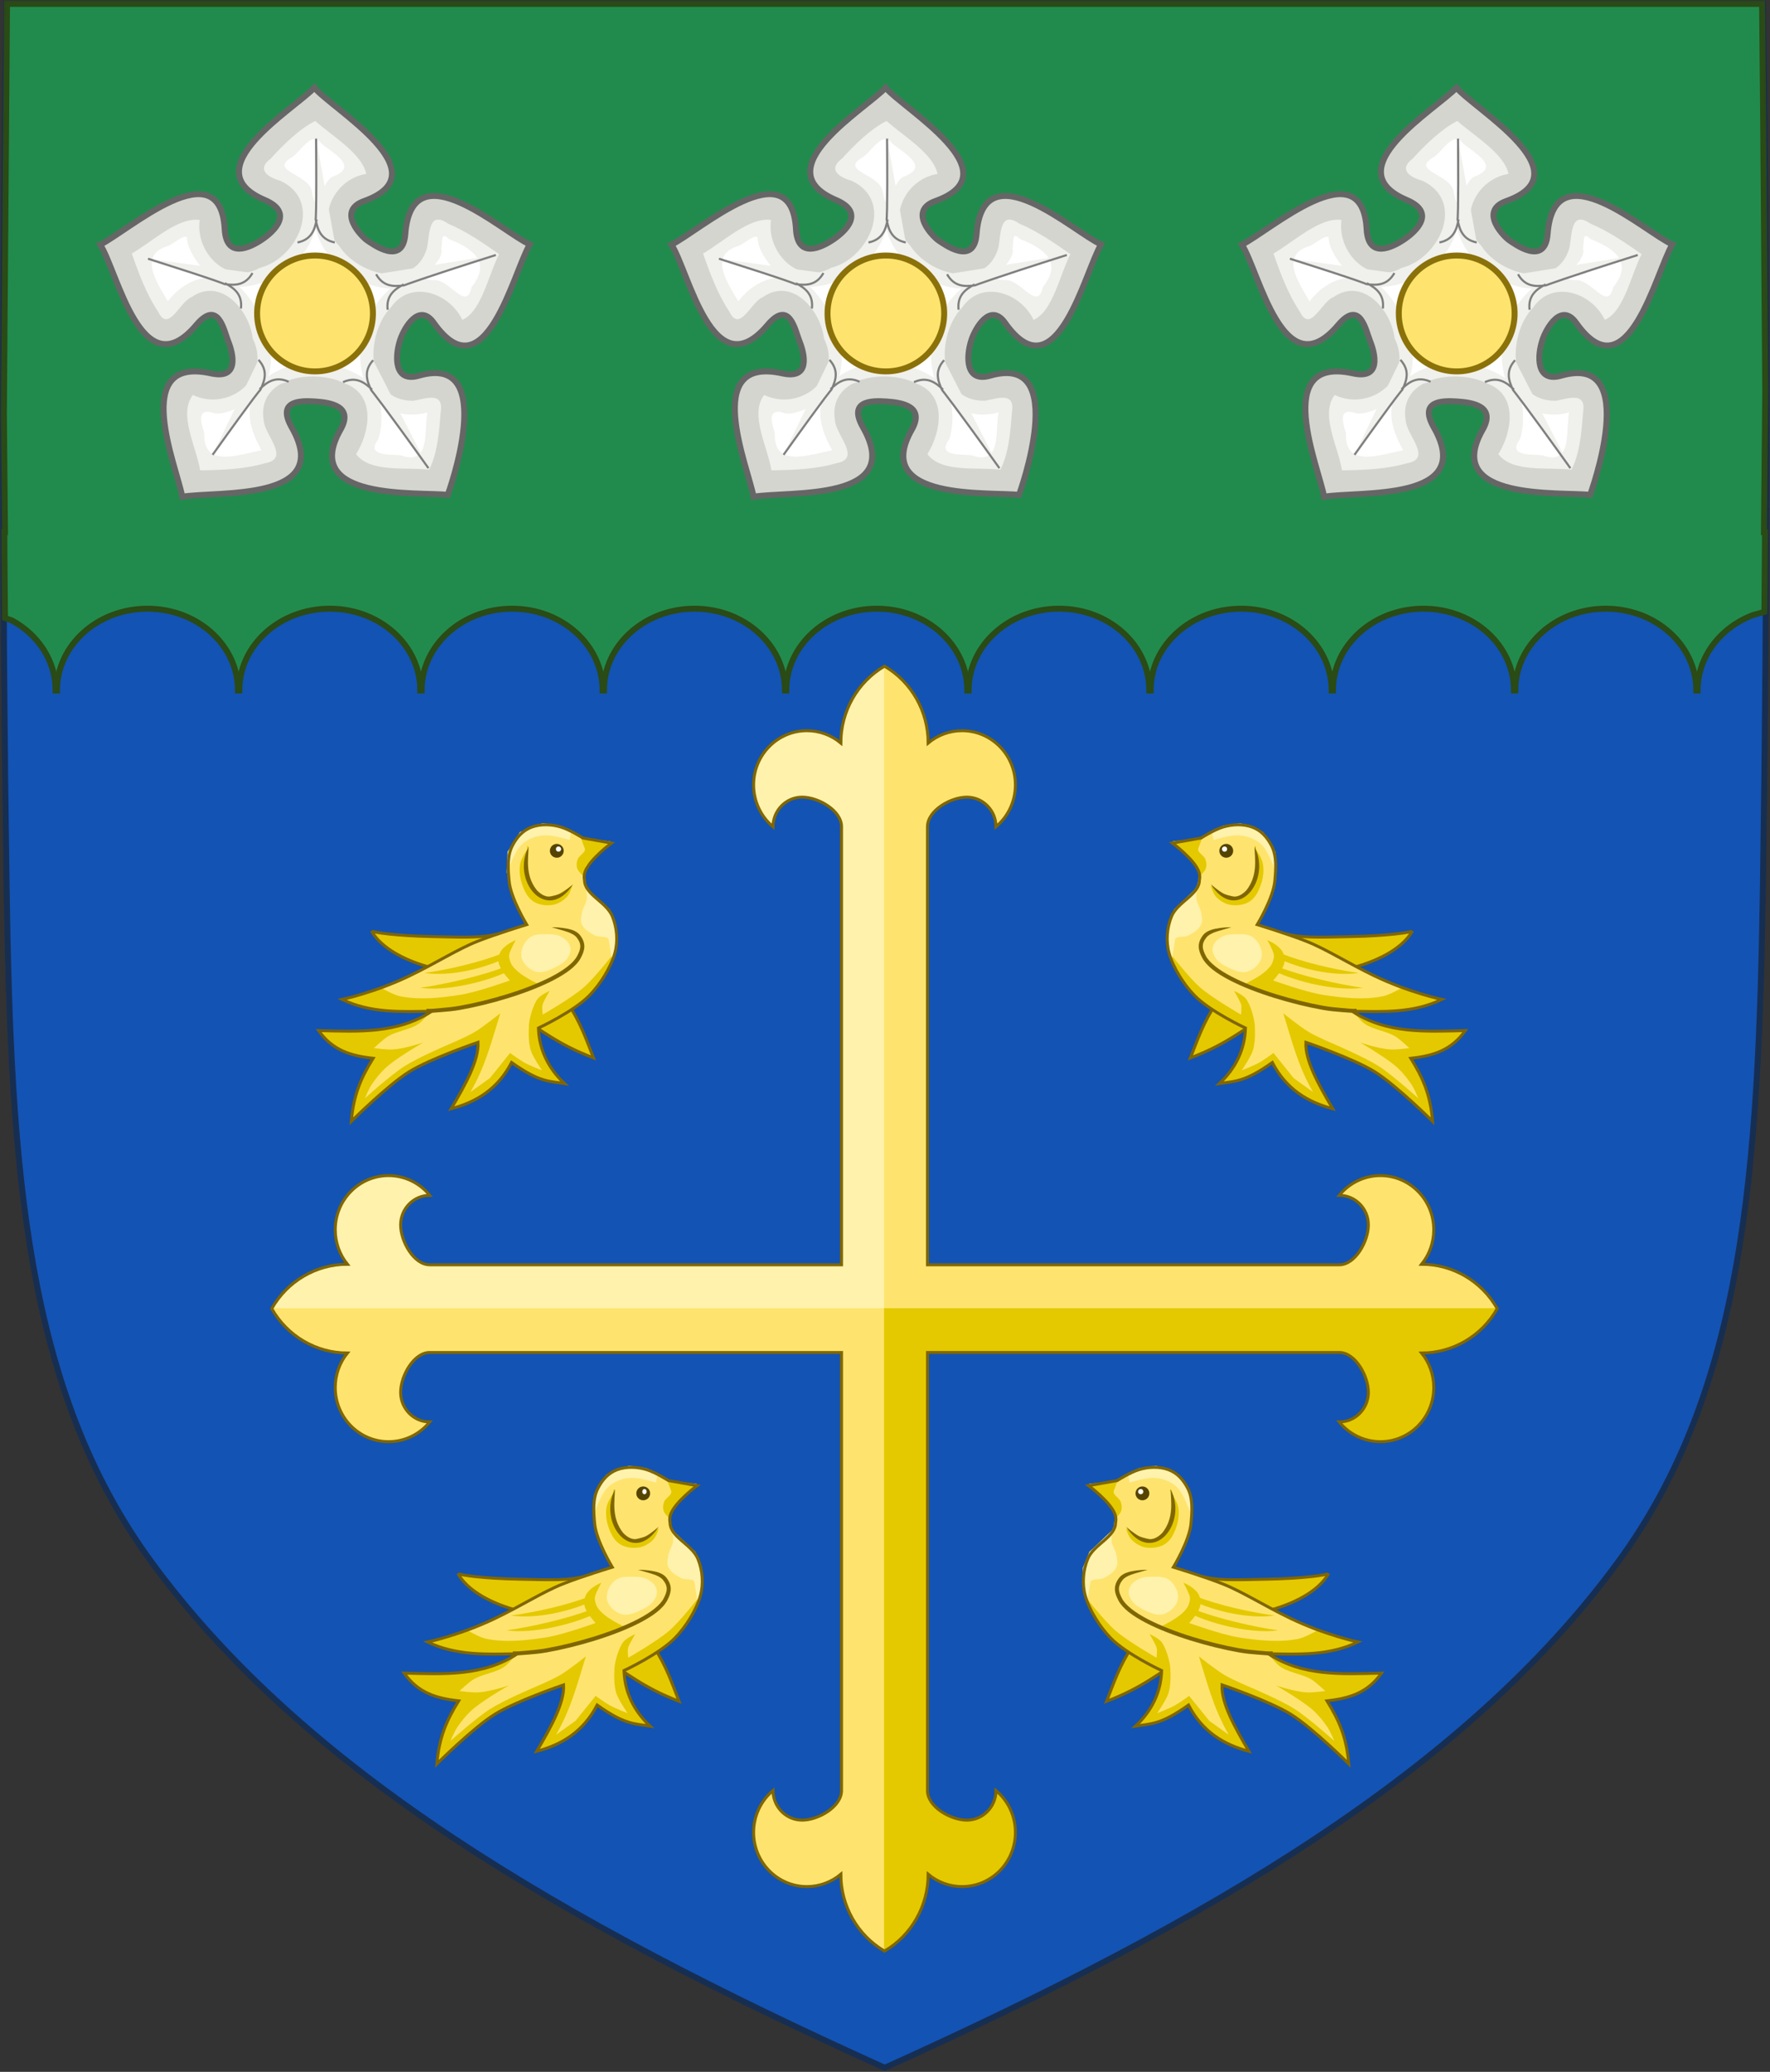 <svg width="2048" height="2396" xmlns="http://www.w3.org/2000/svg" xmlns:xlink="http://www.w3.org/1999/xlink" xml:space="preserve" overflow="hidden"><rect width="100%" height="100%" fill="#333333" stroke="none"/><g transform="translate(-1177 -40)"><path d="M3216.8 44.296C3222.19 384.101 3221.87 723.959 3216.8 1063.75 3211.92 1391.14 3195.62 1646.62 3049.16 1846.38 2872.73 2087.02 2578.8 2260.68 2200.72 2431.3 1822.64 2260.68 1528.71 2087.02 1352.29 1846.38 1205.83 1646.62 1189.52 1391.14 1184.64 1063.75 1179.58 723.959 1179.26 384.106 1184.64 44.296L3216.8 44.296Z" stroke="#162E52" stroke-width="6.875" stroke-miterlimit="8" fill="#1353B4" fill-rule="evenodd"/><path d="M1185.14 44.5 3215.84 44.5 3217.1 180.108 3219.5 492.057 3217.98 655.45 3219.2 655.45 3218.49 747.619 3205.18 751.346C3167.59 765.695 3141.24 799.292 3141.24 838.5L3139.72 838.5C3139.72 786.223 3092.88 743.92 3035 743.92 2977.11 743.92 2930.27 786.223 2930.27 838.5L2928.75 838.5C2928.75 786.223 2881.91 743.92 2824.03 743.92 2766.15 743.92 2719.31 786.223 2719.31 838.5L2717.78 838.5C2717.78 786.223 2670.94 743.92 2613.06 743.92 2555.18 743.92 2508.34 786.223 2508.34 838.5L2506.81 838.5C2506.81 786.223 2460.35 743.92 2402.47 743.92 2344.59 743.92 2297.75 786.223 2297.75 838.5L2296.22 838.5C2296.22 786.223 2249.38 743.92 2191.5 743.92 2133.62 743.92 2086.78 786.223 2086.78 838.5L2085.26 838.5C2085.26 786.223 2038.42 743.92 1980.53 743.92 1922.65 743.92 1875.81 786.223 1875.81 838.5L1874.29 838.5C1874.29 786.223 1827.45 743.92 1769.56 743.92 1711.68 743.92 1664.84 786.223 1664.84 838.5L1663.32 838.5C1663.32 786.223 1616.48 743.92 1558.59 743.92 1500.71 743.92 1453.87 786.223 1453.87 838.5L1452.35 838.5C1452.35 786.223 1405.51 743.92 1347.62 743.92 1289.74 743.92 1242.9 786.223 1242.9 838.5L1241.38 838.5C1241.38 804.193 1221.21 774.182 1190.98 757.603L1182.76 754.692 1182 655.45 1182.78 655.45 1181.5 518.227Z" stroke="#2A4A16" stroke-width="6.875" stroke-miterlimit="8" fill="#218B4D" fill-rule="evenodd"/><path d="M249.782-0.082C229.52 24.453 101.32 98.555 192.214 130.997 224.948 142.68 194.146 172.964 188.76 176.488 183.589 179.877 147.433 207.389 144.531 169.19 136.955 69.502 30.775 168.21 0.501 181.117 19.423 212.706 51.912 356.131 111.483 271.973 128.733 247.597 145.943 277.881 150.445 291.334 156.933 310.702 157.651 341.303 128.843 332.978 34.993 305.861 95.478 470.833 95.478 470.833 128.307 466.876 266.922 478.559 219.468 395.357 203.913 368.09 231.31 363.942 248.938 362.766 267.623 361.51 293.238 362.379 275.933 392.814 226.919 478.994 361.095 466.149 402.596 472.92 408.643 439.284 464.138 309.288 369.349 330.308 336.173 337.67 343.647 307.566 349.442 293.088 354.52 280.401 360.922 244.136 386.457 274.374 449.702 349.273 477.54 212.192 497.502 181.433 465.698 165.942 358.634 69.904 353.535 163.565 351.634 198.116 324.474 185.241 309.692 175.105 296.604 166.14 272.709 144.386 307.342 129.677 391.385 93.997 272.228 24.279 249.782-0.082Z" stroke="#666666" stroke-width="6.875" stroke-miterlimit="8" fill="#D5D5D0" fill-rule="evenodd" transform="matrix(-1 1.22465e-16 1.22465e-16 1 1790.5 141.5)"/><path d="M213.247-0.083C193.378 17.576 159.501 37.232 154.15 61.123 192.601 67.22 214.359 114.887 185.423 144.534 164.063 178.177 98.288 196.065 83.974 146.999 80.709 132.294 82.998 102.379 59.597 118.623 38.962 127.246 18.811 141.06 0.501 153.916 12.761 177.522 20.754 220.207 43.099 229.921 57.625 198.821 102.924 182.694 125.588 215.367 156.395 247.122 155.647 324.485 99.488 323.458 84.05 320.655 63.934 312.457 68.215 337.776 69.833 359.684 71.928 384.418 81.512 403.175 107.375 399.93 149.722 407.052 165.97 385.16 150.062 359.968 142.845 317.046 178.282 303.714 212.904 285.906 281.689 294.972 272.836 346.66 271.474 363.593 241.501 390.682 271.604 395.767 295.683 402.733 321.704 403.617 346.459 403.917 350.331 377.706 372.164 339.309 354.831 316.793 312.231 336.765 263.312 296.071 285.64 251.394 289.321 218.738 322.45 179.796 356.555 203.765 369.889 208.685 382.995 245.464 394.968 220.547 408.745 200.101 417.91 175.026 425.501 153.174 402.7 140.152 371.863 110.662 346.953 114.43 352.274 152.526 314.441 190.758 277.268 169.712 233.925 158.837 203.437 93.091 253.137 69.264 267.417 65.213 281.988 56.375 264.71 43.353 250.137 27.259 230.902 8.533 213.247-0.083Z" fill="#F0F0EC" fill-rule="evenodd" transform="matrix(-1 1.22465e-16 1.22465e-16 1 1755 180)"/><path d="M183.918 5.194C168.574 17.355 140.727 32.177 171.355 43.438 185.169 50.483 189.28 92.746 195.005 61.459 196.77 40.462 244.85 37.287 219.394 21.478 208.982 16.47 195.517-11.555 183.918 5.194ZM191.064 102.665C182.096 141.517 141.963 171.1 104.344 172.757 133.326 197.498 146.547 240.765 135.385 276.395 167.182 254.798 213.274 251.734 245.509 274.177 234.031 238.017 256.808 191.157 279.014 170.783 239.617 169.669 199.666 140.64 191.064 102.665ZM339.619 113.53C339.239 131.844 319.813 152.044 312.273 159.918 332.259 159.878 350.517 172.465 361.793 187.556 374.643 165.208 397.024 133.652 360.807 123.149 355.122 120.622 343.212 109.97 339.619 113.53ZM36.595 115.505C9.533 125.858-13.137 142.11 10.234 170.783 16.649 200.578 35.702 160.88 54.825 162.887 79.444 162.704 40.068 142.505 45.464 125.866 43.431 120.646 47.102 104.726 36.595 115.505ZM265.465 303.545C271.044 323.327 262.257 343.622 253.394 359.81 279.025 364.453 321.462 381.258 319.664 339.822 324.622 324.59 327.492 309.957 307.346 317.12 292.766 319.055 271.253 304.966 265.465 303.545ZM116.17 305.519C101.549 318.398 79.81 321.281 61.477 315.88 65.643 336.925 57.313 378.352 92.519 365.488 105.499 364.272 133.135 366.854 118.387 346.978 113.854 334.145 113.914 316.55 116.17 305.519Z" fill="#FFFFFF" fill-rule="evenodd" transform="matrix(-1 1.22465e-16 1.22465e-16 1 1733 201)"/><path d="M104.5 51.911C104.5 80.63 81.22 103.912 52.501 103.912 23.782 103.912 0.501 80.63 0.501 51.911 0.501 23.192 23.782-0.089 52.501-0.089 81.22-0.089 104.5 23.192 104.5 51.911Z" stroke="#7F7F7F" stroke-width="3.69" stroke-miterlimit="8" fill="#FFFFFF" fill-rule="evenodd" transform="matrix(-1 1.22465e-16 1.22465e-16 1 1593 350)"/><path d="M192.019 93.901C194.197 106.226 198.212 117.352 214.159 120.618M192.65 0.553C191.971 90.186 193.178 93.901 193.178 93.901 190.993 106.226 186.985 117.359 171.031 120.626M296.233 169.956C285.186 175.843 275.852 183.09 277.668 199.278M385.211 141.71C299.759 168.762 296.596 171.059 296.596 171.059 284.2 172.789 272.373 172.417 264.34 158.261M322.761 384.059C269.524 311.942 257.39 293.198 257.39 293.198 248.378 284.511 238.586 277.872 223.764 284.595M256.451 293.891C250.975 282.636 247.677 271.273 258.659 259.251M64.168 382.021C116.304 309.108 130.387 291.777 130.387 291.777 135.863 280.521 139.159 269.165 128.172 257.145M129.438 291.097C138.451 282.411 148.231 275.766 163.063 282.495M89.033 172.072C101.437 173.805 113.26 173.423 121.301 159.27M0.44 142.623C85.475 170.973 89.382 170.975 89.382 170.975 100.436 176.863 109.775 184.121 107.959 200.306" stroke="#7F7F7F" stroke-width="2.461" stroke-miterlimit="8" fill="#F0F0EC" fill-rule="evenodd" transform="matrix(-0.309 0.951 0.951 0.309 1407.26 155.831)"/><path d="M1474.5 402.5C1474.5 365.497 1504.5 335.5 1541.5 335.5 1578.5 335.5 1608.5 365.497 1608.5 402.5 1608.5 439.503 1578.5 469.5 1541.5 469.5 1504.5 469.5 1474.5 439.503 1474.5 402.5Z" stroke="#8B7109" stroke-width="6.875" stroke-miterlimit="8" fill="#FEE46E" fill-rule="evenodd"/><path d="M249.782-0.082C229.52 24.453 101.32 98.555 192.214 130.997 224.948 142.68 194.146 172.964 188.76 176.488 183.589 179.877 147.433 207.389 144.531 169.19 136.955 69.502 30.775 168.21 0.501 181.117 19.423 212.706 51.912 356.131 111.483 271.973 128.733 247.597 145.943 277.881 150.445 291.334 156.933 310.702 157.651 341.303 128.843 332.978 34.993 305.861 95.478 470.833 95.478 470.833 128.307 466.876 266.922 478.559 219.468 395.357 203.913 368.09 231.31 363.942 248.938 362.766 267.623 361.51 293.238 362.379 275.933 392.814 226.919 478.994 361.095 466.149 402.596 472.92 408.643 439.284 464.138 309.288 369.349 330.308 336.173 337.67 343.647 307.566 349.442 293.088 354.52 280.401 360.922 244.136 386.457 274.374 449.702 349.273 477.54 212.192 497.502 181.433 465.698 165.942 358.634 69.904 353.535 163.565 351.634 198.116 324.474 185.241 309.692 175.105 296.604 166.14 272.709 144.386 307.342 129.677 391.385 93.997 272.228 24.279 249.782-0.082Z" stroke="#666666" stroke-width="6.875" stroke-miterlimit="8" fill="#D5D5D0" fill-rule="evenodd" transform="matrix(-1 1.22465e-16 1.22465e-16 1 2451.5 141.5)"/><path d="M213.247-0.083C193.378 17.576 159.501 37.232 154.15 61.123 192.601 67.22 214.359 114.887 185.423 144.534 164.063 178.177 98.288 196.065 83.974 146.999 80.709 132.294 82.998 102.379 59.597 118.623 38.962 127.246 18.811 141.06 0.501 153.916 12.761 177.522 20.754 220.207 43.099 229.921 57.625 198.821 102.924 182.694 125.588 215.367 156.395 247.122 155.647 324.485 99.488 323.458 84.05 320.655 63.934 312.457 68.215 337.776 69.833 359.684 71.928 384.418 81.512 403.175 107.375 399.93 149.722 407.052 165.97 385.16 150.062 359.968 142.845 317.046 178.282 303.714 212.904 285.906 281.689 294.972 272.836 346.66 271.474 363.593 241.501 390.682 271.604 395.767 295.683 402.733 321.704 403.617 346.459 403.917 350.331 377.706 372.164 339.309 354.831 316.793 312.231 336.765 263.312 296.071 285.64 251.394 289.321 218.738 322.45 179.796 356.555 203.765 369.889 208.685 382.995 245.464 394.968 220.547 408.745 200.101 417.91 175.026 425.501 153.174 402.7 140.152 371.863 110.662 346.953 114.43 352.274 152.526 314.441 190.758 277.268 169.712 233.925 158.837 203.437 93.091 253.137 69.264 267.417 65.213 281.988 56.375 264.71 43.353 250.137 27.259 230.902 8.533 213.247-0.083Z" fill="#F0F0EC" fill-rule="evenodd" transform="matrix(-1 1.22465e-16 1.22465e-16 1 2416 180)"/><path d="M184.402 5.194C169.018 17.355 141.098 32.177 171.806 43.438 185.656 50.483 189.778 92.746 195.518 61.459 197.288 40.462 245.495 37.287 219.971 21.478 209.532 16.47 196.032-11.555 184.402 5.194ZM191.567 102.665C182.575 141.517 142.336 171.1 104.618 172.757 133.677 197.498 146.933 240.765 135.742 276.395 167.622 254.798 213.836 251.734 246.156 274.177 234.647 238.017 257.484 191.157 279.749 170.783 240.247 169.669 200.191 140.64 191.567 102.665ZM340.513 113.53C340.132 131.844 320.655 152.044 313.095 159.918 333.133 159.878 351.44 172.465 362.745 187.556 375.629 165.208 398.069 133.652 361.757 123.149 356.057 120.622 344.115 109.97 340.513 113.53ZM36.692 115.505C9.558 125.858-13.171 142.11 10.261 170.783 16.693 200.578 35.796 160.88 54.97 162.887 79.653 162.704 40.174 142.505 45.583 125.866 43.546 120.646 47.226 104.726 36.692 115.505ZM266.163 303.545C271.757 323.327 262.947 343.622 254.06 359.81 279.759 364.453 322.308 381.258 320.505 339.822 325.477 324.59 328.354 309.957 308.155 317.12 293.536 319.055 271.967 304.966 266.163 303.545ZM116.475 305.519C101.816 318.398 80.02 321.281 61.639 315.88 65.816 336.925 57.464 378.352 92.762 365.488 105.776 364.272 133.486 366.854 118.698 346.978 114.154 334.145 114.214 316.55 116.475 305.519Z" fill="#FFFFFF" fill-rule="evenodd" transform="matrix(-1 1.22465e-16 1.22465e-16 1 2394 201)"/><path d="M105.505 51.911C105.505 80.63 82.001 103.912 53.006 103.912 24.011 103.912 0.505 80.63 0.505 51.911 0.505 23.192 24.011-0.089 53.006-0.089 82.001-0.089 105.505 23.192 105.505 51.911Z" stroke="#7F7F7F" stroke-width="3.69" stroke-miterlimit="8" fill="#FFFFFF" fill-rule="evenodd" transform="matrix(-1 1.22465e-16 1.22465e-16 1 2254 350)"/><path d="M192.019 93.901C194.197 106.226 198.212 117.352 214.159 120.618M192.65 0.553C191.971 90.186 193.178 93.901 193.178 93.901 190.993 106.226 186.985 117.359 171.031 120.626M296.233 169.956C285.186 175.843 275.852 183.09 277.668 199.278M385.211 141.71C299.759 168.762 296.596 171.059 296.596 171.059 284.2 172.789 272.373 172.417 264.34 158.261M322.761 384.059C269.524 311.942 257.39 293.198 257.39 293.198 248.378 284.511 238.586 277.872 223.764 284.595M256.451 293.891C250.975 282.636 247.677 271.273 258.659 259.251M64.168 382.021C116.304 309.108 130.387 291.777 130.387 291.777 135.863 280.521 139.159 269.165 128.172 257.145M129.438 291.097C138.451 282.411 148.231 275.766 163.063 282.495M89.033 172.072C101.437 173.805 113.26 173.423 121.301 159.27M0.44 142.623C85.475 170.973 89.382 170.975 89.382 170.975 100.436 176.863 109.775 184.121 107.959 200.306" stroke="#7F7F7F" stroke-width="2.461" stroke-miterlimit="8" fill="#F0F0EC" fill-rule="evenodd" transform="matrix(-0.309 0.951 0.951 0.309 2067.89 155.831)"/><path d="M2134.5 402.5C2134.5 365.497 2164.72 335.5 2202 335.5 2239.28 335.5 2269.5 365.497 2269.5 402.5 2269.5 439.503 2239.28 469.5 2202 469.5 2164.72 469.5 2134.5 439.503 2134.5 402.5Z" stroke="#8B7109" stroke-width="6.875" stroke-miterlimit="8" fill="#FEE46E" fill-rule="evenodd"/><path d="M250.285-0.082C229.982 24.453 101.524 98.555 192.601 130.997 225.401 142.68 194.536 172.964 189.14 176.488 183.958 179.877 147.73 207.389 144.822 169.19 137.231 69.502 30.837 168.21 0.502 181.117 19.462 212.706 52.016 356.131 111.707 271.973 128.992 247.597 146.236 277.881 150.747 291.334 157.249 310.702 157.968 341.303 129.102 332.978 35.063 305.861 95.67 470.833 95.67 470.833 128.565 466.876 267.459 478.559 219.91 395.357 204.324 368.09 231.776 363.942 249.439 362.766 268.161 361.51 293.828 362.379 276.488 392.814 227.376 478.994 361.822 466.149 403.406 472.92 409.465 439.284 465.071 309.288 370.093 330.308 336.85 337.67 344.339 307.566 350.145 293.088 355.233 280.401 361.648 244.136 387.235 274.374 450.607 349.273 478.501 212.192 498.503 181.433 466.635 165.942 359.356 69.904 354.246 163.565 352.341 198.116 325.127 185.241 310.315 175.105 297.201 166.14 273.257 144.386 307.961 129.677 392.172 93.997 272.776 24.279 250.285-0.082Z" stroke="#666666" stroke-width="6.875" stroke-miterlimit="8" fill="#D5D5D0" fill-rule="evenodd" transform="matrix(-1 1.22465e-16 1.22465e-16 1 3112.5 141.5)"/><path d="M213.748-0.083C193.833 17.576 159.876 37.232 154.513 61.123 193.054 67.22 214.863 114.887 185.859 144.534 164.449 178.177 98.519 196.065 84.171 146.999 80.899 132.294 83.193 102.379 59.737 118.623 39.053 127.246 18.855 141.06 0.502 153.916 12.79 177.522 20.803 220.207 43.201 229.921 57.76 198.821 103.166 182.694 125.883 215.367 156.763 247.122 156.014 324.485 99.722 323.458 84.248 320.655 64.084 312.457 68.376 337.776 69.998 359.684 72.098 384.418 81.704 403.175 107.627 399.93 150.074 407.052 166.361 385.16 150.415 359.968 143.181 317.046 178.702 303.714 213.405 285.906 282.351 294.972 273.478 346.66 272.113 363.593 242.069 390.682 272.243 395.767 296.378 402.733 322.461 403.617 347.275 403.917 351.155 377.706 373.04 339.309 355.666 316.793 312.966 336.765 263.932 296.071 286.312 251.394 290.002 218.738 323.208 179.796 357.394 203.765 370.76 208.685 383.896 245.464 395.897 220.547 409.707 200.101 418.893 175.026 426.502 153.174 403.648 140.152 372.738 110.662 347.769 114.43 353.103 152.526 315.181 190.758 277.921 169.712 234.476 158.837 203.916 93.091 253.733 69.264 268.046 65.213 282.652 56.375 265.333 43.353 250.725 27.259 231.445 8.533 213.748-0.083Z" fill="#F0F0EC" fill-rule="evenodd" transform="matrix(-1 1.22465e-16 1.22465e-16 1 3077 180)"/><path d="M183.918 5.194C168.574 17.355 140.727 32.177 171.355 43.438 185.169 50.483 189.28 92.746 195.005 61.459 196.77 40.462 244.85 37.287 219.394 21.478 208.982 16.47 195.517-11.555 183.918 5.194ZM191.064 102.665C182.096 141.517 141.963 171.1 104.344 172.757 133.326 197.498 146.547 240.765 135.385 276.395 167.182 254.798 213.274 251.734 245.509 274.177 234.031 238.017 256.808 191.157 279.014 170.783 239.617 169.669 199.666 140.64 191.064 102.665ZM339.619 113.53C339.239 131.844 319.813 152.044 312.273 159.918 332.259 159.878 350.517 172.465 361.793 187.556 374.643 165.208 397.024 133.652 360.807 123.149 355.122 120.622 343.212 109.97 339.619 113.53ZM36.595 115.505C9.533 125.858-13.137 142.11 10.234 170.783 16.649 200.578 35.702 160.88 54.825 162.887 79.444 162.704 40.068 142.505 45.464 125.866 43.431 120.646 47.102 104.726 36.595 115.505ZM265.465 303.545C271.044 323.327 262.257 343.622 253.394 359.81 279.025 364.453 321.462 381.258 319.664 339.822 324.622 324.59 327.492 309.957 307.346 317.12 292.766 319.055 271.253 304.966 265.465 303.545ZM116.17 305.519C101.549 318.398 79.81 321.281 61.477 315.88 65.643 336.925 57.313 378.352 92.519 365.488 105.499 364.272 133.135 366.854 118.387 346.978 113.854 334.145 113.914 316.55 116.17 305.519Z" fill="#FFFFFF" fill-rule="evenodd" transform="matrix(-1 1.22465e-16 1.22465e-16 1 3054 201)"/><path d="M104.5 51.911C104.5 80.63 81.22 103.912 52.501 103.912 23.782 103.912 0.501 80.63 0.501 51.911 0.501 23.192 23.782-0.089 52.501-0.089 81.22-0.089 104.5 23.192 104.5 51.911Z" stroke="#7F7F7F" stroke-width="3.69" stroke-miterlimit="8" fill="#FFFFFF" fill-rule="evenodd" transform="matrix(-1 1.22465e-16 1.22465e-16 1 2914 350)"/><path d="M192.019 93.901C194.197 106.226 198.212 117.352 214.159 120.618M192.65 0.553C191.971 90.186 193.178 93.901 193.178 93.901 190.993 106.226 186.985 117.359 171.031 120.626M296.233 169.956C285.186 175.843 275.852 183.09 277.668 199.278M385.211 141.71C299.759 168.762 296.596 171.059 296.596 171.059 284.2 172.789 272.373 172.417 264.34 158.261M322.761 384.059C269.524 311.942 257.39 293.198 257.39 293.198 248.378 284.511 238.586 277.872 223.764 284.595M256.451 293.891C250.975 282.636 247.677 271.273 258.659 259.251M64.168 382.021C116.304 309.108 130.387 291.777 130.387 291.777 135.863 280.521 139.159 269.165 128.172 257.145M129.438 291.097C138.451 282.411 148.231 275.766 163.063 282.495M89.033 172.072C101.437 173.805 113.26 173.423 121.301 159.27M0.44 142.623C85.475 170.973 89.382 170.975 89.382 170.975 100.436 176.863 109.775 184.121 107.959 200.306" stroke="#7F7F7F" stroke-width="2.461" stroke-miterlimit="8" fill="#F0F0EC" fill-rule="evenodd" transform="matrix(-0.309 0.951 0.951 0.309 2728.52 155.831)"/><path d="M2795.5 402.5C2795.5 365.497 2825.5 335.5 2862.5 335.5 2899.5 335.5 2929.5 365.497 2929.5 402.5 2929.5 439.503 2899.5 469.5 2862.5 469.5 2825.5 469.5 2795.5 439.503 2795.5 402.5Z" stroke="#8B7109" stroke-width="6.875" stroke-miterlimit="8" fill="#FEE46E" fill-rule="evenodd"/><path d="M2150.19 2110.16C2150.19 2129.06 2123.23 2144.38 2104.63 2144.38 2086.02 2144.38 2070.94 2129.06 2070.94 2110.16 2056.7 2122.07 2048.45 2139.82 2048.45 2158.56 2048.45 2193.18 2076.08 2221.25 2110.16 2221.25 2124.47 2221.25 2138.34 2216.2 2149.38 2206.96 2149.38 2243.64 2168.65 2277.53 2199.92 2295.87 2231.19 2277.53 2250.46 2243.64 2250.46 2206.96 2261.5 2216.2 2275.37 2221.25 2289.68 2221.25 2323.76 2221.25 2351.39 2193.18 2351.39 2158.56 2351.39 2139.82 2343.15 2122.07 2328.91 2110.16 2328.91 2129.06 2313.82 2144.38 2295.21 2144.38 2276.61 2144.38 2249.65 2129.06 2249.65 2110.16L2249.65 1603.57 2726.1 1603.57C2744.7 1603.57 2759.79 1630.77 2759.79 1649.67 2759.79 1668.57 2744.7 1683.89 2726.1 1683.89 2737.82 1698.36 2755.3 1706.73 2773.74 1706.73 2807.82 1706.73 2835.46 1678.67 2835.46 1644.05 2835.46 1629.51 2830.48 1615.43 2821.39 1604.2 2857.5 1604.2 2890.86 1584.63 2908.92 1552.87 2890.86 1521.11 2857.5 1501.54 2821.39 1501.54 2830.48 1490.31 2835.46 1476.23 2835.46 1461.69 2835.46 1427.07 2807.82 1399.01 2773.74 1399.01 2755.3 1399.01 2737.82 1407.39 2726.1 1421.85 2744.7 1421.85 2759.79 1437.17 2759.79 1456.07 2759.79 1474.97 2744.7 1502.17 2726.1 1502.17L2249.65 1502.17 2249.65 995.581C2249.65 976.679 2276.61 961.361 2295.21 961.361 2313.82 961.361 2328.91 976.679 2328.91 995.581 2343.15 983.673 2351.39 965.92 2351.39 947.182 2351.39 912.559 2323.76 884.493 2289.68 884.493 2275.37 884.493 2261.5 889.545 2250.46 898.783 2250.46 862.104 2231.19 828.21 2199.92 809.87 2168.65 828.21 2149.38 862.104 2149.38 898.783 2138.34 889.545 2124.47 884.493 2110.16 884.493 2076.08 884.493 2048.45 912.559 2048.45 947.182 2048.45 965.92 2056.7 983.673 2070.94 995.581 2070.94 976.679 2086.02 961.361 2104.63 961.361 2123.23 961.361 2150.19 976.679 2150.19 995.581L2150.19 1502.17 1673.75 1502.17C1655.14 1502.17 1640.06 1474.97 1640.06 1456.07 1640.06 1437.17 1655.14 1421.85 1673.75 1421.85 1662.02 1407.39 1644.54 1399.01 1626.1 1399.01 1592.01 1399.01 1564.39 1427.07 1564.39 1461.69 1564.39 1476.23 1569.36 1490.31 1578.45 1501.54 1542.34 1501.54 1508.98 1521.11 1490.92 1552.87 1508.98 1584.63 1542.34 1604.2 1578.45 1604.2 1569.36 1615.43 1564.39 1629.51 1564.39 1644.05 1564.39 1678.67 1592.01 1706.73 1626.1 1706.73 1644.54 1706.73 1662.02 1698.36 1673.75 1683.89 1655.14 1683.89 1640.06 1668.57 1640.06 1649.67 1640.06 1630.77 1655.14 1603.57 1673.75 1603.57L2150.19 1603.57Z" fill="#FEE46E" fill-rule="evenodd"/><path d="M2199.92 809.87C2168.65 828.21 2149.38 862.104 2149.38 898.783 2138.34 889.545 2124.47 884.497 2110.16 884.497 2076.08 884.497 2048.45 912.563 2048.45 947.182 2048.45 965.92 2056.7 983.673 2070.94 995.581 2070.94 976.679 2086.02 961.361 2104.63 961.361 2123.23 961.361 2150.19 976.679 2150.19 995.581L2150.19 1502.17 1673.75 1502.17C1655.14 1502.17 1640.06 1474.97 1640.06 1456.07 1640.06 1437.17 1655.14 1421.85 1673.75 1421.85 1662.02 1407.39 1644.54 1399.01 1626.1 1399.01 1592.01 1399.01 1564.39 1427.07 1564.39 1461.69 1564.39 1476.23 1569.36 1490.31 1578.45 1501.54 1542.34 1501.54 1508.98 1521.11 1490.92 1552.87L2199.92 1552.87Z" fill="#FFF2AC" fill-rule="evenodd"/><path d="M2199.92 2295.87C2231.19 2277.53 2250.46 2243.64 2250.46 2206.96 2261.5 2216.2 2275.37 2221.25 2289.68 2221.25 2323.76 2221.25 2351.39 2193.18 2351.39 2158.56 2351.39 2139.82 2343.15 2122.07 2328.91 2110.16 2328.91 2129.06 2313.82 2144.38 2295.21 2144.38 2276.61 2144.38 2249.65 2129.06 2249.65 2110.16L2249.65 1603.57 2726.09 1603.57C2744.7 1603.57 2759.79 1630.77 2759.79 1649.67 2759.79 1668.57 2744.7 1683.89 2726.09 1683.89 2737.82 1698.36 2755.3 1706.73 2773.74 1706.73 2807.82 1706.73 2835.46 1678.67 2835.46 1644.05 2835.46 1629.51 2830.48 1615.43 2821.39 1604.2 2857.5 1604.2 2890.86 1584.63 2908.92 1552.87L2199.92 1552.87Z" fill="#E4C900" fill-rule="evenodd"/><path d="M2150.69 2110.66C2150.69 2129.56 2123.73 2144.88 2105.13 2144.88 2086.52 2144.88 2071.44 2129.56 2071.44 2110.66 2057.2 2122.57 2048.95 2140.32 2048.95 2159.06 2048.95 2193.68 2076.58 2221.75 2110.66 2221.75 2124.97 2221.75 2138.84 2216.7 2149.88 2207.46 2149.88 2244.14 2169.15 2278.03 2200.42 2296.37 2231.69 2278.03 2250.96 2244.14 2250.96 2207.46 2262 2216.7 2275.87 2221.75 2290.18 2221.75 2324.26 2221.75 2351.89 2193.68 2351.89 2159.06 2351.89 2140.32 2343.65 2122.57 2329.41 2110.66 2329.41 2129.56 2314.32 2144.88 2295.71 2144.88 2277.11 2144.88 2250.15 2129.56 2250.15 2110.66L2250.15 1604.07 2726.59 1604.07C2745.2 1604.07 2760.29 1631.27 2760.29 1650.17 2760.29 1669.07 2745.2 1684.39 2726.59 1684.39 2738.32 1698.86 2755.8 1707.23 2774.24 1707.23 2808.32 1707.23 2835.96 1679.17 2835.96 1644.55 2835.96 1630.01 2830.98 1615.93 2821.89 1604.7 2858 1604.7 2891.36 1585.13 2909.42 1553.37 2891.36 1521.61 2858 1502.04 2821.89 1502.04 2830.98 1490.81 2835.96 1476.73 2835.96 1462.2 2835.96 1427.57 2808.32 1399.51 2774.24 1399.51 2755.8 1399.51 2738.32 1407.89 2726.59 1422.35 2745.2 1422.35 2760.29 1437.67 2760.29 1456.57 2760.29 1475.47 2745.2 1502.67 2726.59 1502.67L2250.15 1502.67 2250.15 996.081C2250.15 977.18 2277.11 961.861 2295.71 961.861 2314.32 961.861 2329.41 977.18 2329.41 996.081 2343.65 984.173 2351.89 966.42 2351.89 947.682 2351.89 913.063 2324.26 884.997 2290.18 884.997 2275.87 884.997 2262 890.045 2250.96 899.283 2250.96 862.604 2231.69 828.71 2200.42 810.37 2169.15 828.71 2149.88 862.604 2149.88 899.283 2138.84 890.045 2124.97 884.997 2110.66 884.997 2076.58 884.997 2048.95 913.063 2048.95 947.682 2048.95 966.42 2057.2 984.173 2071.44 996.081 2071.44 977.18 2086.52 961.861 2105.13 961.861 2123.73 961.861 2150.69 977.18 2150.69 996.081L2150.69 1502.67 1674.25 1502.67C1655.64 1502.67 1640.56 1475.47 1640.56 1456.57 1640.56 1437.67 1655.64 1422.35 1674.25 1422.35 1662.52 1407.89 1645.04 1399.51 1626.6 1399.51 1592.51 1399.51 1564.89 1427.57 1564.89 1462.2 1564.89 1476.73 1569.86 1490.81 1578.95 1502.04 1542.84 1502.04 1509.48 1521.61 1491.42 1553.37 1509.48 1585.13 1542.84 1604.7 1578.95 1604.7 1569.86 1615.93 1564.89 1630.01 1564.89 1644.55 1564.89 1679.17 1592.51 1707.23 1626.6 1707.23 1645.04 1707.23 1662.52 1698.86 1674.25 1684.39 1655.64 1684.39 1640.56 1669.07 1640.56 1650.17 1640.56 1631.27 1655.64 1604.07 1674.25 1604.07L2150.69 1604.07Z" stroke="#806600" stroke-width="3.438" stroke-miterlimit="8" fill="none" fill-rule="evenodd"/><path d="M2554.36 1263.43C2596.63 1247.36 2614.01 1231.28 2641.33 1215.21L2649.95 1169.32C2737.28 1170.28 2794.52 1146.34 2811.36 1116.43 2810.3 1118.28 2781.36 1122.35 2740.86 1123.09 2714.6 1123.57 2687.75 1124.99 2670.32 1121.14 2638.95 1114.22 2571.59 1117.21 2571.59 1117.21L2584.91 1198.87C2568.77 1223.36 2562.59 1242.88 2554.36 1263.43Z" stroke="#806600" stroke-width="3.438" stroke-miterlimit="8" fill="#E4C900" fill-rule="evenodd"/><path d="M2617.59 1228.36C2617.59 1228.36 2576.68 1209.4 2558.35 1190.45 2546.23 1177.92 2533.92 1158.64 2529.22 1141.83 2525.38 1128.07 2526.64 1112.25 2532.13 1099.06 2539.11 1082.31 2563.21 1073.99 2563.21 1057.25 2563.21 1057.25 2565.68 1052.55 2563.21 1046.56 2557.42 1032.58 2533.1 1014.47 2533.1 1014.47L2566.12 1008.64C2566.12 1008.64 2580.9 999.221 2591.37 996 2602.2 992.67 2614.72 992.1 2625.35 996 2635.71 999.795 2642.58 1007.61 2647.69 1017.39 2654.01 1029.51 2652.81 1044.61 2651.57 1058.22 2649.75 1078.35 2631.18 1108.78 2631.18 1108.78 2631.18 1108.78 2667.06 1119.72 2688.47 1128.22 2711.65 1137.43 2735.82 1153.16 2766.7 1168 2806.83 1187.27 2844.81 1195.31 2844.81 1195.31 2811.73 1211.25 2776.53 1209.59 2740.91 1208.92 2780.73 1235.14 2825.88 1232.48 2872 1231.28 2855.88 1253.98 2835.29 1260.47 2808.88 1263.37 2822.68 1285.71 2831.48 1305 2834.13 1336.28 2834.13 1336.28 2792.09 1294.44 2767.13 1278.92 2742.61 1263.68 2687.5 1244.89 2687.5 1244.89 2686.37 1265.56 2701.92 1293.4 2718.57 1321.7 2689.61 1314.07 2664.72 1299.11 2648.66 1268.23 2616.44 1291.12 2605.49 1289.75 2587.48 1292.53 2605.95 1275.27 2616.86 1253.46 2617.59 1228.36Z" fill="#FEE46E" fill-rule="evenodd"/><path d="M2626.7 1182.69 2659.02 1193.77 2690.78 1203.19 2745.94 1209.28 2790.51 1208.73 2827.84 1202.63 2844 1195.43 2799.43 1182.13C2799.43 1182.13 2785.13 1190.5 2777.14 1192.11 2754.38 1196.68 2730.44 1193.98 2707.49 1190.44 2687.8 1187.41 2650.1 1173.82 2650.1 1173.82 2650.1 1173.82 2659 1164.82 2662.36 1156.09 2664.59 1150.31 2663.1 1142.49 2659.02 1137.81 2652.86 1130.75 2643.42 1127.28 2643.42 1127.28 2643.42 1127.28 2648.81 1136.82 2650.66 1142.8 2651.7 1146.15 2650.15 1151.92 2648.43 1154.99 2641.2 1167.88 2615 1178.81 2615 1178.81L2626.7 1182.69Z" fill="#E4C900" fill-rule="evenodd"/><path d="M2601.85 1112.29C2601.85 1112.29 2595.67 1112.21 2588.61 1113.16 2581.54 1114.11 2573.32 1115.93 2569.1 1121.34 2565.49 1125.97 2563.92 1130.37 2564 1134.77 2564.09 1139.18 2565.75 1143.32 2568.08 1147.77 2573.02 1157.2 2584.57 1165.67 2599.53 1173.47 2614.48 1181.26 2632.99 1188.33 2651.94 1194.2 2670.88 1200.07 2690.28 1204.77 2707.11 1207.78 2715.67 1209.31 2722.43 1209.83 2729.26 1210.39 2735.87 1210.94 2742.63 1211.57 2747 1211.14L2746.56 1206.61C2742.55 1207.01 2735.85 1206.31 2729.14 1205.69 2722.63 1205.08 2716.17 1204.57 2707.98 1203.11 2691.37 1200.14 2672 1195.48 2653.24 1189.68 2634.49 1183.87 2616.29 1176.84 2601.71 1169.23 2587.12 1161.63 2576.34 1153.3 2572.3 1145.58 2570.11 1141.39 2568.72 1137.89 2568.66 1134.63 2568.6 1131.37 2569.73 1128.16 2572.88 1124.12 2575.42 1120.86 2580.92 1118.32 2587.36 1116.47L2601.85 1112.29Z" fill="#806600" fill-rule="evenodd"/><path d="M2577.88 1064.28C2577.88 1064.28 2580.51 1073.17 2583.86 1076.83 2588.46 1081.86 2595.02 1085.83 2601.79 1086.64 2609.42 1087.56 2617.88 1086.32 2624.06 1081.74 2630.09 1077.27 2633.62 1069.77 2636.02 1062.65 2638.58 1055.04 2639.72 1046.53 2638.19 1038.65 2636.83 1031.63 2628.41 1019.56 2628.41 1019.56L2630.04 1017.92 2631.67 1041.92 2627.87 1062.1 2619.17 1073.56 2607.76 1077.37 2595.81 1075.19 2577.88 1064.28Z" fill="#E4C900" fill-rule="evenodd"/><path d="M2628.63 1019.28C2628.63 1032.07 2633.07 1051.93 2619.11 1069.62 2614.22 1074.78 2608.02 1078.28 2601.95 1076.35 2601.95 1076.35 2595.48 1074.86 2592.55 1073.37 2587.19 1070.63 2578 1062.59 2578 1062.59 2585.13 1074.01 2593.25 1079.78 2601.22 1081.03 2609.2 1082.28 2616.76 1078.82 2622.42 1072.84 2633.75 1060.87 2638.52 1038.69 2628.63 1019.28Z" fill="#806600" fill-rule="evenodd"/><path d="M2530 1141.29C2534.69 1158.13 2546.97 1177.47 2559.07 1190.04 2577.35 1209.04 2618.17 1228.06 2618.17 1228.06 2617.45 1253.23 2606.55 1275.09 2588.13 1292.41 2606.1 1289.62 2617.02 1291 2649.17 1268.04 2665.19 1299.01 2690.03 1314.01 2718.92 1321.66 2702.3 1293.28 2686.79 1265.36 2687.92 1244.64 2687.92 1244.64 2742.9 1263.48 2767.37 1278.76 2792.28 1294.32 2834.21 1336.29 2834.21 1336.29 2831.57 1304.92 2822.79 1285.56 2809.03 1263.16 2835.38 1260.25 2855.92 1253.75 2872 1230.99 2825.99 1232.19 2780.94 1234.85 2741.21 1208.56 2741.21 1208.56 2750.26 1219.51 2754.75 1223.01 2765.07 1231.06 2781.48 1231.99 2792.42 1239.15 2797.34 1242.36 2807.65 1252.05 2807.65 1252.05 2807.65 1252.05 2793.23 1254.09 2786.01 1253.67 2771.89 1252.84 2750.75 1245.6 2750.75 1245.6 2750.75 1245.6 2776.4 1260.4 2790.02 1271.41 2797.84 1277.73 2804.43 1285.65 2810.06 1294 2813.41 1298.97 2818.08 1310.13 2818.08 1310.13 2818.08 1310.13 2788.88 1283.62 2772.39 1273.02 2756.58 1262.87 2721.89 1248.02 2721.89 1248.02 2721.89 1248.02 2701.09 1239.28 2691.43 1233.5 2680.91 1227.21 2661.78 1211.72 2661.78 1211.72 2671.34 1242.1 2678.61 1272.49 2696.24 1302.87L2673.8 1286.74 2650.56 1257.7C2650.56 1257.7 2639.64 1265.73 2633.72 1268.99 2627.32 1272.52 2613.69 1277.86 2613.69 1277.86 2613.69 1277.86 2623.79 1263.1 2626.51 1255.28 2630.13 1244.86 2628.92 1228.66 2628.92 1228.66 2629.36 1219.4 2623.49 1200.69 2618.49 1194.78 2614.54 1190.11 2604.87 1185.91 2604.87 1185.91 2604.87 1185.91 2611.47 1197.06 2612.88 1201.23 2614.17 1205.05 2612.88 1213.33 2612.88 1213.33 2612.88 1213.33 2579.85 1194.35 2565.59 1181.88 2552.07 1170.03 2530 1141.29 2530 1141.29Z" fill="#E4C900" fill-rule="evenodd"/><path d="M2568.51 1007.93 2563.56 1020.94C2561.74 1025.72 2569.96 1028.72 2571.81 1033.95 2573.07 1037.53 2573.39 1041.88 2571.81 1045.33 2570.2 1048.83 2565.21 1052.93 2565.21 1052.93L2561.91 1041 2533.88 1012.8 2554.21 1010.63 2568.51 1007.93Z" fill="#E4C900" fill-rule="evenodd"/><path d="M2562.53 1065.93C2562.53 1065.93 2560.44 1075.83 2561.45 1080.64 2562.64 1086.28 2566.05 1090.18 2566.86 1095.89 2567.5 1100.3 2568.8 1104.96 2566.86 1108.97 2563.68 1115.58 2559.05 1117.72 2552.79 1121.5 2547.57 1124.66 2537.4 1121.56 2536.54 1126.95L2532.75 1150.93 2527.88 1129.68 2527.88 1110.06 2535.46 1091.53 2562.53 1065.93Z" fill="#FFF2AC" fill-rule="evenodd"/><path d="M2578.88 1000.6 2581.07 1011.44C2581.07 1011.44 2598.4 1006.13 2607.35 1006.02 2615.5 1005.91 2623.34 1007.82 2630.34 1011.98 2635.13 1014.83 2638.94 1018.63 2641.84 1023.37 2646.92 1031.66 2653.88 1049.93 2653.88 1049.93L2652.79 1024.99 2638.55 1002.22 2612.27 991.925 2592.57 994.635 2578.88 1000.6Z" fill="#FFF2AC" fill-rule="evenodd"/><path d="M2618.09 1228.86C2618.09 1228.86 2577.18 1209.9 2558.85 1190.95 2546.73 1178.42 2534.42 1159.14 2529.72 1142.33 2525.88 1128.57 2527.14 1112.75 2532.63 1099.56 2539.61 1082.81 2564.79 1074.49 2564.79 1057.75 2564.79 1057.75 2566.18 1053.05 2563.71 1047.06 2557.92 1033.08 2533.6 1014.97 2533.6 1014.97L2566.62 1009.14C2566.62 1009.14 2581.4 999.721 2591.87 996.499 2602.7 993.17 2615.22 992.6 2625.85 996.499 2636.2 1000.3 2643.08 1008.11 2648.19 1017.89 2654.51 1030.01 2653.31 1045.11 2652.07 1058.72 2650.25 1078.85 2631.68 1109.28 2631.68 1109.28 2631.68 1109.28 2667.56 1120.22 2688.97 1128.72 2712.15 1137.93 2736.32 1153.66 2767.2 1168.5 2807.33 1187.77 2845.31 1195.81 2845.31 1195.81 2812.23 1211.75 2777.03 1210.09 2741.41 1209.42 2781.23 1235.64 2826.38 1232.98 2872.5 1231.78 2856.38 1254.48 2835.79 1260.97 2809.38 1263.87 2823.18 1286.21 2831.98 1305.5 2834.63 1336.78 2834.63 1336.78 2792.59 1294.94 2767.63 1279.42 2743.11 1264.18 2688 1245.39 2688 1245.39 2686.87 1266.06 2702.42 1293.9 2719.07 1322.2 2690.11 1314.57 2665.22 1299.61 2649.16 1268.73 2616.94 1291.62 2605.99 1290.25 2587.98 1293.03 2606.45 1275.77 2617.36 1253.96 2618.09 1228.86Z" stroke="#806600" stroke-width="3.438" stroke-miterlimit="8" fill="none" fill-rule="evenodd"/><path d="M2652 1163.26C2678.47 1175.96 2724.46 1186.6 2754 1182.32 2726.42 1178.61 2682.15 1168.46 2656.46 1158.28L2652 1163.26Z" fill="#E4C900" fill-rule="evenodd"/><path d="M2654 1147.38C2680.39 1160.39 2719.55 1169.57 2749 1165.18 2721.5 1161.38 2684.06 1152.71 2658.45 1142.29L2654 1147.38Z" fill="#E4C900" fill-rule="evenodd"/><path d="M2627.57 1124.57C2633.82 1129.66 2638.27 1139.1 2636.67 1147.01 2635.13 1154.69 2627.59 1161.36 2620.12 1163.63 2613.39 1165.68 2605.78 1162.51 2599.43 1159.48 2590.06 1154.99 2583.35 1151.19 2580.4 1141.19 2579.08 1136.74 2581.15 1131.06 2584.54 1127.9 2590.77 1122.09 2595.91 1120.65 2604.4 1120.42 2612.24 1120.21 2621.47 1119.62 2627.57 1124.57Z" fill="#FFF2AC" fill-rule="evenodd"/><path d="M2603.86 1023.93C2603.86 1028.35 2600.28 1031.93 2595.86 1031.93 2591.44 1031.93 2587.86 1028.35 2587.86 1023.93 2587.86 1019.51 2591.44 1015.93 2595.86 1015.93 2600.28 1015.93 2603.86 1019.51 2603.86 1023.93Z" fill="#554400" fill-rule="evenodd"/><path d="M2593.93 1018.93C2592.2 1018.93 2590.85 1020.24 2590.85 1021.93 2590.85 1023.62 2592.2 1024.93 2593.93 1024.93 2595.66 1024.93 2596.86 1023.72 2596.86 1021.93 2596.86 1020.13 2595.66 1018.93 2593.93 1018.93Z" fill="#FFFFFF" fill-rule="evenodd"/><path d="M-0.246 146.931C42.028 130.858 59.403 114.785 86.725 98.712L95.344 52.822C182.675 53.778 239.917 29.835 256.755-0.069 255.693 1.777 226.759 5.851 186.256 6.594 159.995 7.072 133.151 8.487 115.715 4.64 84.35-2.278 16.988 0.71 16.988 0.71L30.31 82.375C14.165 106.855 7.99 126.38-0.246 146.931Z" stroke="#806600" stroke-width="3.438" stroke-miterlimit="8" fill="#E4C900" fill-rule="evenodd" transform="matrix(-1 0 0 1 1863.5 1116.5)"/><path d="M90.484 235.364C90.484 235.364 49.578 216.397 31.25 197.449 19.129 184.916 6.812 165.636 2.115 148.835-1.727 135.07-0.464 119.25 5.03 106.058 12.002 89.314 36.105 80.993 36.105 64.253 36.105 64.253 38.581 59.546 36.105 53.555 30.322 39.584 6.001 21.471 6.001 21.471L39.015 15.639C39.015 15.639 53.794 6.221 64.264 2.999 75.093-0.33 87.615-0.9 98.248 2.999 108.602 6.795 115.476 14.607 120.583 24.39 126.911 36.507 125.704 51.608 124.468 65.224 122.644 85.35 104.078 115.78 104.078 115.78 104.078 115.78 139.956 126.716 161.367 135.224 184.545 144.432 208.713 160.163 239.6 174.998 279.722 194.269 317.708 202.31 317.708 202.31 284.624 218.246 249.432 216.589 213.806 215.921 253.624 242.135 298.778 239.483 344.898 238.283 328.775 260.981 308.19 267.467 281.779 270.366 295.574 292.705 304.375 312.004 307.024 343.285 307.024 343.285 264.99 301.437 240.025 285.921 215.503 270.684 160.397 251.894 160.397 251.894 159.263 272.561 174.812 300.396 191.471 328.702 162.51 321.072 137.615 306.111 121.558 275.227 89.336 298.122 78.39 296.754 60.379 299.532 78.843 282.269 89.76 260.463 90.484 235.364Z" fill="#FEE46E" fill-rule="evenodd" transform="matrix(-1 0 0 1 1890 993)"/><path d="M11.6 55.687 43.916 66.77 75.674 76.188 130.834 82.283 175.409 81.729 212.74 75.634 228.898 68.431 184.323 55.133C184.323 55.133 170.023 63.504 162.035 65.109 139.275 69.683 115.336 66.98 92.388 63.443 72.698 60.414 35.002 46.823 35.002 46.823 35.002 46.823 43.897 37.824 47.257 29.095 49.489 23.311 47.996 15.489 43.916 10.813 37.758 3.75 28.315 0.284 28.315 0.284 28.315 0.284 33.71 9.822 35.558 15.797 36.593 19.151 35.048 24.921 33.331 27.987 26.097 40.876-0.102 51.811-0.102 51.811L11.6 55.687Z" fill="#E4C900" fill-rule="evenodd" transform="matrix(-1 0 0 1 1802 1127)"/><path d="M37.752 0.286C37.752 0.286 31.57 0.211 24.503 1.164 17.441 2.113 9.213 3.926 4.997 9.341 1.391 13.971-0.183 18.368-0.1 22.774-0.016 27.18 1.647 31.32 3.977 35.768 8.92 45.202 20.464 53.668 35.423 61.467 50.382 69.265 68.891 76.334 87.833 82.203 106.775 88.071 126.174 92.767 143.01 95.781 151.568 97.314 158.328 97.827 165.162 98.392 171.768 98.944 178.523 99.575 182.897 99.14L182.459 94.613C178.448 95.014 171.745 94.314 165.036 93.687 158.523 93.08 152.071 92.571 143.881 91.109 127.264 88.137 107.898 83.483 89.142 77.675 70.391 71.867 52.189 64.835 37.608 57.233 23.021 49.631 12.241 41.296 8.197 33.577 6.003 29.39 4.62 25.886 4.559 22.629 4.494 19.368 5.631 16.163 8.78 12.116 11.314 8.864 16.816 6.323 23.254 4.468L37.752 0.286Z" fill="#806600" fill-rule="evenodd" transform="matrix(-1 0 0 1 1853 1112)"/><path d="M-0.222 46.283C-0.222 46.283 2.405 55.172 5.754 58.829 10.357 63.86 16.921 67.835 23.685 68.644 31.32 69.56 39.775 68.321 45.962 63.738 51.985 59.273 55.516 51.768 57.916 44.647 60.477 37.038 61.619 28.533 60.086 20.649 58.726 13.626 50.308 1.562 50.308 1.562L51.938-0.075 53.569 23.922 49.763 44.104 41.071 55.556 29.662 59.371 17.708 57.192-0.222 46.283Z" fill="#E4C900" fill-rule="evenodd" transform="matrix(-1 0 0 1 1839 1018)"/><path d="M51.427 0.284C51.431 13.066 55.951 32.927 41.739 50.616 36.765 55.78 30.451 59.278 24.268 57.348 24.268 57.348 17.687 55.864 14.704 54.366 9.245 51.627-0.104 43.593-0.104 43.593 7.15 55.012 15.422 60.78 23.535 62.031 31.649 63.28 39.349 59.821 45.113 53.837 56.646 41.87 61.499 19.686 51.427 0.284Z" fill="#806600" fill-rule="evenodd" transform="matrix(-1 0 0 1 1840 1019)"/><path d="M-0.103 0.286C4.597 17.134 16.922 36.469 29.05 49.037 47.39 68.039 88.322 87.06 88.322 87.06 87.598 112.23 76.673 134.093 58.198 151.41 76.221 148.623 87.174 149.996 119.415 127.036 135.483 158.007 160.393 173.011 189.373 180.663 172.704 152.276 157.145 124.362 158.279 103.637 158.279 103.637 213.421 122.48 237.958 137.76 262.939 153.32 305 195.286 305 195.286 302.349 163.917 293.543 144.563 279.739 122.162 306.166 119.254 326.765 112.75 342.897 89.987 296.749 91.191 251.566 93.85 211.722 67.562 211.722 67.562 220.803 78.51 225.307 82.012 235.653 90.062 252.117 90.989 263.088 98.149 268.016 101.361 278.362 111.054 278.362 111.054 278.362 111.054 263.9 113.087 256.657 112.665 242.494 111.841 221.289 104.602 221.289 104.602 221.289 104.602 247.021 119.404 260.68 130.413 268.52 136.734 275.128 144.648 280.775 152.997 284.139 157.975 288.815 169.129 288.815 169.129 288.815 169.129 259.536 142.62 242.993 132.023 227.136 121.867 192.351 107.018 192.351 107.018 192.351 107.018 171.486 98.28 161.803 92.501 151.252 86.208 132.058 70.723 132.058 70.723 141.652 101.104 148.946 131.49 166.623 161.871L144.116 145.739 120.806 116.701C120.806 116.701 109.853 124.733 103.922 127.992 97.505 131.522 83.827 136.865 83.827 136.865 83.827 136.865 93.963 122.096 96.689 114.281 100.32 103.862 99.102 87.66 99.102 87.66 99.549 78.402 93.665 59.69 88.648 53.781 84.681 49.107 74.984 44.907 74.984 44.907 74.984 44.907 81.606 56.061 83.02 60.233 84.318 64.055 83.02 72.333 83.02 72.333 83.02 72.333 49.891 53.354 35.593 40.875 22.027 29.033-0.103 0.286-0.103 0.286Z" fill="#E4C900" fill-rule="evenodd" transform="matrix(-1 0 0 1 1888 1141)"/><path d="M34.403-0.075 29.455 12.936C27.636 17.723 35.86 20.722 37.703 25.947 38.965 29.53 39.291 33.877 37.703 37.335 36.091 40.83 31.105 44.926 31.105 44.926L27.806 32.998-0.225 4.801 20.11 2.635 34.403-0.075Z" fill="#E4C900" fill-rule="evenodd" transform="matrix(-1 0 0 1 1883 1008)"/><path d="M35.292-0.074C35.292-0.074 33.141 9.829 34.178 14.636 35.401 20.279 38.893 24.184 39.731 29.893 40.378 34.302 41.71 38.965 39.731 42.968 36.462 49.582 31.718 51.717 25.3 55.501 19.952 58.659 9.526 55.557 8.651 60.952L4.768 84.926-0.228 63.676-0.228 44.061 7.543 25.534 35.292-0.074Z" fill="#FFF2AC" fill-rule="evenodd" transform="matrix(-1 0 0 1 1890 1066)"/><path d="M-0.224 8.598 1.963 19.44C1.963 19.44 19.297 14.133 28.243 14.016 36.401 13.914 44.239 15.82 51.238 19.979 56.025 22.828 59.832 26.634 62.733 31.366 67.82 39.656 74.776 57.926 74.776 57.926L73.683 32.992 59.447 10.224 33.167-0.075 13.463 2.635-0.224 8.598Z" fill="#FFF2AC" fill-rule="evenodd" transform="matrix(-1 0 0 1 1838 992)"/><path d="M90.484 235.364C90.484 235.364 49.578 216.397 31.25 197.449 19.129 184.916 6.812 165.636 2.115 148.835-1.727 135.07-0.464 119.25 5.03 106.058 12.002 89.314 37.191 80.993 37.191 64.253 37.191 64.253 38.581 59.546 36.105 53.555 30.322 39.584 6.001 21.471 6.001 21.471L39.015 15.639C39.015 15.639 53.794 6.221 64.264 2.999 75.093-0.33 87.615-0.9 98.248 2.999 108.602 6.795 115.476 14.607 120.583 24.39 126.912 36.507 125.704 51.608 124.468 65.224 122.644 85.35 104.078 115.78 104.078 115.78 104.078 115.78 139.956 126.716 161.367 135.224 184.546 144.432 208.713 160.163 239.601 174.998 279.723 194.269 317.708 202.31 317.708 202.31 284.624 218.246 249.432 216.589 213.806 215.921 253.625 242.135 298.779 239.483 344.898 238.283 328.775 260.981 308.19 267.467 281.779 270.366 295.575 292.705 304.375 312.004 307.024 343.285 307.024 343.285 264.99 301.437 240.025 285.921 215.503 270.684 160.397 251.894 160.397 251.894 159.263 272.561 174.812 300.396 191.471 328.702 162.51 321.072 137.615 306.111 121.558 275.227 89.336 298.122 78.39 296.754 60.379 299.532 78.843 282.269 89.761 260.463 90.484 235.364Z" stroke="#806600" stroke-width="3.438" stroke-miterlimit="8" fill="none" fill-rule="evenodd" transform="matrix(-1 0 0 1 1890.5 993.5)"/><path d="M-0.103 5.256C26.368 17.965 72.359 28.604 101.898 24.317 74.317 20.61 30.049 10.462 4.36 0.283L-0.103 5.256Z" fill="#E4C900" fill-rule="evenodd" transform="matrix(-1 0 0 1 1765 1158)"/><path d="M-0.103 5.38C26.283 18.388 65.449 27.568 94.898 23.18 67.396 19.385 29.954 10.709 4.343 0.289L-0.103 5.38Z" fill="#E4C900" fill-rule="evenodd" transform="matrix(-1 0 0 1 1763 1142)"/><path d="M47.468 4.574C53.72 9.657 58.163 19.097 56.572 27.01 55.028 34.694 47.487 41.364 40.02 43.634 33.289 45.68 25.679 42.513 19.329 39.477 9.956 34.993 3.247 31.191 0.298 21.194-1.018 16.743 1.047 11.058 4.434 7.9 10.662 2.089 15.803 0.646 24.297 0.422 32.14 0.212 41.37-0.382 47.468 4.574Z" fill="#FFF2AC" fill-rule="evenodd" transform="matrix(-1 0 0 1 1837 1120)"/><path d="M15.758 7.93C15.758 12.347 12.174 15.93 7.757 15.93 3.34 15.93-0.243 12.347-0.243 7.93-0.243 3.513 3.34-0.07 7.757-0.07 12.174-0.07 15.758 3.513 15.758 7.93Z" fill="#554400" fill-rule="evenodd" transform="matrix(-1 0 0 1 1829 1016)"/><path d="M2.829-0.07C1.096-0.07-0.248 1.242-0.248 2.928-0.248 4.619 1.096 5.93 2.829 5.93 4.557 5.93 5.752 4.724 5.752 2.928 5.752 1.132 4.557-0.07 2.829-0.07Z" fill="#FFFFFF" fill-rule="evenodd" transform="matrix(-1 0 0 1 1826 1019)"/><path d="M-0.246 148.01C41.865 131.827 59.172 115.645 86.388 99.462L94.973 53.261C181.964 54.223 238.984 30.118 255.755 0.009 254.698 1.869 225.877 5.97 185.531 6.718 159.373 7.199 132.633 8.623 115.265 4.751 84.022-2.214 16.922 0.794 16.922 0.794L30.192 83.014C14.11 107.661 7.959 127.319-0.246 148.01Z" stroke="#806600" stroke-width="3.438" stroke-miterlimit="8" fill="#E4C900" fill-rule="evenodd" transform="matrix(-1 0 0 1 1962.5 1859.5)"/><path d="M90.484 235.443C90.484 235.443 49.578 216.476 31.25 197.527 19.129 184.995 6.812 165.715 2.115 148.914-1.727 135.149-0.464 119.328 5.03 106.137 12.002 89.392 36.105 81.072 36.105 64.332 36.105 64.332 38.581 59.625 36.105 53.634 30.322 39.663 6.001 21.55 6.001 21.55L39.015 15.718C39.015 15.718 53.794 6.3 64.264 3.078 75.093-0.251 87.615-0.821 98.248 3.078 108.602 6.874 115.476 14.687 120.583 24.469 126.911 36.586 125.704 51.687 124.468 65.303 122.644 85.428 104.078 115.859 104.078 115.859 104.078 115.859 139.956 126.795 161.367 135.302 184.545 144.511 208.713 160.242 239.6 175.077 279.722 194.347 317.708 202.388 317.708 202.388 284.624 218.325 249.432 216.668 213.806 216 253.624 242.214 298.778 239.562 344.898 238.362 328.775 261.06 308.19 267.546 281.779 270.446 295.574 292.784 304.375 312.083 307.024 343.363 307.024 343.363 264.99 301.516 240.025 285.999 215.503 270.763 160.397 251.973 160.397 251.973 159.263 272.64 174.812 300.475 191.471 328.781 162.51 321.151 137.615 306.19 121.558 275.306 89.336 298.201 78.39 296.832 60.379 299.611 78.843 282.348 89.76 260.542 90.484 235.443Z" fill="#FEE46E" fill-rule="evenodd" transform="matrix(-1 0 0 1 1989 1736)"/><path d="M11.55 55.765 43.724 66.849 75.344 76.267 130.262 82.362 174.643 81.808 211.811 75.713 227.898 68.51 183.518 55.212C183.518 55.212 169.28 63.583 161.328 65.188 138.667 69.762 114.832 67.058 91.985 63.522 72.381 60.493 34.849 46.901 34.849 46.901 34.849 46.901 43.706 37.902 47.05 29.174 49.273 23.39 47.786 15.568 43.724 10.892 37.593 3.829 28.191 0.362 28.191 0.362 28.191 0.362 33.563 9.901 35.403 15.875 36.433 19.23 34.895 25 33.186 28.066 25.983 40.955-0.102 51.89-0.102 51.89L11.55 55.765Z" fill="#E4C900" fill-rule="evenodd" transform="matrix(-1 0 0 1 1901 1870)"/><path d="M37.752 0.365C37.752 0.365 31.57 0.29 24.503 1.243 17.441 2.192 9.213 4.005 4.997 9.42 1.391 14.05-0.183 18.447-0.1 22.853-0.016 27.259 1.647 31.399 3.977 35.847 8.92 45.281 20.464 53.747 35.422 61.545 50.382 69.344 68.891 76.413 87.833 82.281 106.775 88.15 126.173 92.846 143.01 95.86 151.568 97.392 158.328 97.906 165.161 98.471 171.768 99.023 178.523 99.654 182.897 99.219L182.459 94.691C178.448 95.093 171.744 94.392 165.036 93.767 158.523 93.159 152.071 92.65 143.881 91.187 127.263 88.216 107.898 83.562 89.142 77.754 70.391 71.946 52.189 64.914 37.608 57.312 23.021 49.71 12.241 41.374 8.197 33.656 6.003 29.47 4.62 25.965 4.559 22.708 4.494 19.447 5.631 16.241 8.78 12.195 11.314 8.943 16.816 6.401 23.254 4.546L37.752 0.365Z" fill="#806600" fill-rule="evenodd" transform="matrix(-1 0 0 1 1953 1855)"/><path d="M-0.222 45.69C-0.222 45.69 2.405 54.45 5.754 58.054 10.357 63.012 16.921 66.929 23.685 67.727 31.32 68.63 39.775 67.409 45.962 62.892 51.985 58.492 55.516 51.095 57.916 44.077 60.477 36.579 61.619 28.197 60.086 20.428 58.726 13.506 50.308 1.617 50.308 1.617L51.938 0.004 53.569 23.654 49.763 43.542 41.071 54.828 29.662 58.588 17.708 56.441-0.222 45.69Z" fill="#E4C900" fill-rule="evenodd" transform="matrix(-1 0 0 1 1939 1762)"/><path d="M50.524 0.363C50.529 13.145 54.969 33.006 41.007 50.694 36.12 55.858 29.917 59.356 23.843 57.427 23.843 57.427 17.377 55.943 14.445 54.445 9.082 51.706-0.102 43.671-0.102 43.671 7.024 55.091 15.152 60.859 23.123 62.109 31.094 63.359 38.658 59.899 44.321 53.916 55.652 41.949 60.42 19.765 50.524 0.363Z" fill="#806600" fill-rule="evenodd" transform="matrix(-1 0 0 1 1939 1762)"/><path d="M-0.103 0.363C4.597 17.125 16.922 36.36 29.05 48.864 47.39 67.769 88.322 86.692 88.322 86.692 87.598 111.733 76.673 133.484 58.198 150.711 76.221 147.94 87.174 149.305 119.415 126.463 135.483 157.275 160.393 172.202 189.373 179.814 172.704 151.573 157.145 123.803 158.279 103.184 158.279 103.184 213.421 121.931 237.958 137.132 262.939 152.612 305 194.363 305 194.363 302.349 163.155 293.543 143.9 279.739 121.614 306.166 118.721 326.765 112.25 342.897 89.604 296.749 90.801 251.566 93.448 211.722 67.294 211.722 67.294 220.803 78.186 225.307 81.67 235.653 89.678 252.117 90.601 263.088 97.724 268.016 100.92 278.362 110.563 278.362 110.563 278.362 110.563 263.9 112.585 256.657 112.166 242.494 111.346 221.289 104.144 221.289 104.144 221.289 104.144 247.021 118.87 260.68 129.822 268.52 136.111 275.128 143.984 280.775 152.291 284.139 157.243 288.815 168.34 288.815 168.34 288.815 168.34 259.536 141.967 242.993 131.425 227.136 121.32 192.351 106.548 192.351 106.548 192.351 106.548 171.486 97.854 161.803 92.106 151.252 85.844 132.058 70.439 132.058 70.439 141.652 100.664 148.946 130.894 166.623 161.119L144.116 145.07 120.806 116.182C120.806 116.182 109.853 124.171 103.922 127.414 97.505 130.926 83.827 136.242 83.827 136.242 83.827 136.242 93.963 121.548 96.689 113.773 100.32 103.408 99.102 87.289 99.102 87.289 99.549 78.079 93.665 59.463 88.648 53.583 84.681 48.934 74.984 44.755 74.984 44.755 74.984 44.755 81.606 55.852 83.02 60.003 84.318 63.804 83.02 72.041 83.02 72.041 83.02 72.041 49.891 53.159 35.593 40.744 22.027 28.962-0.103 0.363-0.103 0.363Z" fill="#E4C900" fill-rule="evenodd" transform="matrix(-1 0 0 1 1987 1885)"/><path d="M34.403 0.004 29.455 13.014C27.636 17.802 35.86 20.8 37.703 26.025 38.965 29.609 39.291 33.955 37.703 37.413 36.091 40.909 31.105 45.004 31.105 45.004L27.806 33.076-0.225 4.88 20.11 2.714 34.403 0.004Z" fill="#E4C900" fill-rule="evenodd" transform="matrix(-1 0 0 1 1983 1751)"/><path d="M34.431 0.005C34.431 0.005 32.333 9.908 33.344 14.715 34.537 20.358 37.944 24.263 38.762 29.971 39.393 34.381 40.693 39.043 38.762 43.047 35.572 49.661 30.944 51.796 24.683 55.58 19.465 58.738 9.294 55.636 8.44 61.031L4.652 85.005-0.222 63.755-0.222 44.139 7.359 25.613 34.431 0.005Z" fill="#FFF2AC" fill-rule="evenodd" transform="matrix(-1 0 0 1 1989 1809)"/><path d="M-0.224 8.676 1.963 19.518C1.963 19.518 19.297 14.211 28.243 14.095 36.401 13.992 44.239 15.898 51.238 20.058 56.025 22.906 59.832 26.712 62.733 31.444 67.82 39.735 74.776 58.004 74.776 58.004L73.683 33.07 59.447 10.302 33.167 0.004 13.463 2.713-0.224 8.676Z" fill="#FFF2AC" fill-rule="evenodd" transform="matrix(-1 0 0 1 1938 1735)"/><path d="M90.484 235.443C90.484 235.443 49.578 216.476 31.25 197.527 19.129 184.995 6.812 165.715 2.115 148.914-1.727 135.148-0.464 119.328 5.03 106.137 12.002 89.392 37.191 81.072 37.191 64.332 37.191 64.332 38.581 59.625 36.105 53.634 30.322 39.663 6.001 21.55 6.001 21.55L39.015 15.718C39.015 15.718 53.794 6.3 64.264 3.078 75.093-0.251 87.615-0.821 98.248 3.078 108.602 6.874 115.476 14.687 120.583 24.469 126.912 36.586 125.704 51.687 124.468 65.303 122.644 85.428 104.078 115.859 104.078 115.859 104.078 115.859 139.956 126.795 161.367 135.302 184.546 144.51 208.713 160.242 239.601 175.077 279.723 194.347 317.708 202.388 317.708 202.388 284.624 218.325 249.432 216.667 213.806 216 253.625 242.214 298.779 239.561 344.898 238.362 328.775 261.059 308.19 267.545 281.779 270.445 295.575 292.784 304.375 312.082 307.024 343.363 307.024 343.363 264.99 301.516 240.025 285.999 215.503 270.763 160.397 251.973 160.397 251.973 159.263 272.64 174.812 300.474 191.471 328.78 162.51 321.151 137.615 306.19 121.558 275.306 89.336 298.2 78.39 296.832 60.379 299.611 78.843 282.348 89.761 260.541 90.484 235.443Z" stroke="#806600" stroke-width="3.438" stroke-miterlimit="8" fill="none" fill-rule="evenodd" transform="matrix(-1 0 0 1 1989.5 1736.5)"/><path d="M-0.103 5.335C26.368 18.043 72.359 28.683 101.897 24.396 74.317 20.688 30.049 10.541 4.36 0.361L-0.103 5.335Z" fill="#E4C900" fill-rule="evenodd" transform="matrix(-1 0 0 1 1865 1901)"/><path d="M-0.103 5.233C26.283 17.698 65.449 26.495 94.898 22.29 67.396 18.654 29.954 10.339 4.343 0.354L-0.103 5.233Z" fill="#E4C900" fill-rule="evenodd" transform="matrix(-1 0 0 1 1863 1886)"/><path d="M48.301 4.653C54.663 9.736 59.183 19.176 57.565 27.088 55.993 34.773 48.32 41.443 40.722 43.713 33.873 45.759 26.13 42.592 19.668 39.556 10.13 35.071 3.304 31.269 0.303 21.273-1.036 16.822 1.066 11.137 4.511 7.979 10.85 2.168 16.08 0.725 24.724 0.5 32.704 0.29 42.096-0.303 48.301 4.653Z" fill="#FFF2AC" fill-rule="evenodd" transform="matrix(-1 0 0 1 1937 1863)"/><path d="M15.758 8.007C15.758 12.425 12.174 16.008 7.757 16.008 3.34 16.008-0.243 12.425-0.243 8.007-0.243 3.59 3.34 0.008 7.757 0.008 12.174 0.008 15.758 3.59 15.758 8.007Z" fill="#554400" fill-rule="evenodd" transform="matrix(-1 0 0 1 1929 1759)"/><path d="M2.358 0.007C0.913 0.007-0.207 1.319-0.207 3.005-0.207 4.696 0.913 6.007 2.358 6.007 3.798 6.007 4.794 4.801 4.794 3.005 4.794 1.209 3.798 0.007 2.358 0.007Z" fill="#FFFFFF" fill-rule="evenodd" transform="matrix(-1 0 0 1 1925 1762)"/><path d="M2457.36 2007.51C2499.63 1991.33 2517.01 1975.14 2544.33 1958.96L2552.95 1912.76C2640.28 1913.72 2697.52 1889.62 2714.36 1859.51 2713.3 1861.37 2684.36 1865.47 2643.86 1866.22 2617.6 1866.7 2590.75 1868.12 2573.32 1864.25 2541.95 1857.29 2474.59 1860.29 2474.59 1860.29L2487.91 1942.51C2471.77 1967.16 2465.59 1986.82 2457.36 2007.51Z" stroke="#806600" stroke-width="3.438" stroke-miterlimit="8" fill="#E4C900" fill-rule="evenodd"/><path d="M2520.59 1971.44C2520.59 1971.44 2479.68 1952.48 2461.35 1933.53 2449.23 1920.99 2436.92 1901.71 2432.22 1884.91 2428.38 1871.15 2429.64 1855.33 2435.13 1842.14 2442.11 1825.39 2466.21 1817.07 2466.21 1800.33 2466.21 1800.33 2468.68 1795.62 2466.21 1789.63 2460.42 1775.66 2436.1 1757.55 2436.1 1757.55L2469.12 1751.72C2469.12 1751.72 2483.9 1742.3 2494.37 1739.08 2505.2 1735.75 2517.72 1735.18 2528.35 1739.08 2538.71 1742.87 2545.58 1750.69 2550.69 1760.47 2557.01 1772.59 2555.81 1787.69 2554.57 1801.3 2552.75 1821.43 2534.18 1851.86 2534.18 1851.86 2534.18 1851.86 2570.06 1862.79 2591.47 1871.3 2614.65 1880.51 2638.82 1896.24 2669.7 1911.08 2709.83 1930.35 2747.81 1938.39 2747.81 1938.39 2714.73 1954.32 2679.53 1952.67 2643.91 1952 2683.73 1978.21 2728.88 1975.56 2775 1974.36 2758.88 1997.06 2738.29 2003.55 2711.88 2006.45 2725.68 2028.78 2734.48 2048.08 2737.13 2079.36 2737.13 2079.36 2695.09 2037.52 2670.13 2022 2645.61 2006.76 2590.5 1987.97 2590.5 1987.97 2589.37 2008.64 2604.92 2036.47 2621.57 2064.78 2592.61 2057.15 2567.72 2042.19 2551.66 2011.31 2519.44 2034.2 2508.49 2032.83 2490.48 2035.61 2508.95 2018.35 2519.86 1996.54 2520.59 1971.44Z" fill="#FEE46E" fill-rule="evenodd"/><path d="M2529.65 1925.77 2561.83 1936.85 2593.45 1946.27 2648.37 1952.36 2692.75 1951.81 2729.91 1945.71 2746 1938.51 2701.62 1925.21C2701.62 1925.21 2687.38 1933.58 2679.43 1935.19 2656.77 1939.76 2632.94 1937.06 2610.09 1933.52 2590.48 1930.49 2552.95 1916.9 2552.95 1916.9 2552.95 1916.9 2561.81 1907.9 2565.15 1899.17 2567.38 1893.39 2565.89 1885.57 2561.83 1880.89 2555.7 1873.83 2546.29 1870.36 2546.29 1870.36 2546.29 1870.36 2551.67 1879.9 2553.51 1885.88 2554.54 1889.23 2553 1895 2551.29 1898.07 2544.09 1910.95 2518 1921.89 2518 1921.89L2529.65 1925.77Z" fill="#E4C900" fill-rule="evenodd"/><path d="M2504.85 1855.36C2504.85 1855.36 2498.67 1855.29 2491.61 1856.24 2484.54 1857.19 2476.32 1859 2472.1 1864.42 2468.49 1869.05 2466.92 1873.45 2467 1877.85 2467.09 1882.26 2468.75 1886.4 2471.08 1890.85 2476.02 1900.28 2487.57 1908.75 2502.53 1916.55 2517.48 1924.34 2535.99 1931.41 2554.94 1937.28 2573.88 1943.15 2593.28 1947.85 2610.11 1950.86 2618.67 1952.39 2625.43 1952.91 2632.26 1953.47 2638.87 1954.02 2645.63 1954.65 2650 1954.22L2649.56 1949.69C2645.55 1950.09 2638.85 1949.39 2632.14 1948.77 2625.63 1948.16 2619.17 1947.65 2610.98 1946.19 2594.37 1943.22 2575 1938.56 2556.24 1932.75 2537.49 1926.95 2519.29 1919.91 2504.71 1912.31 2490.12 1904.71 2479.34 1896.37 2475.3 1888.66 2473.11 1884.47 2471.72 1880.96 2471.66 1877.71 2471.6 1874.45 2472.73 1871.24 2475.88 1867.19 2478.42 1863.94 2483.92 1861.4 2490.36 1859.55L2504.85 1855.36Z" fill="#806600" fill-rule="evenodd"/><path d="M2479.88 1807.69C2479.88 1807.69 2482.51 1816.45 2485.86 1820.05 2490.46 1825.01 2497.02 1828.93 2503.79 1829.73 2511.42 1830.63 2519.88 1829.41 2526.06 1824.89 2532.09 1820.49 2535.62 1813.1 2538.02 1806.08 2540.58 1798.58 2541.72 1790.2 2540.19 1782.43 2538.83 1775.51 2530.41 1763.62 2530.41 1763.62L2532.04 1762 2533.67 1785.65 2529.87 1805.54 2521.17 1816.83 2509.76 1820.59 2497.81 1818.44 2479.88 1807.69Z" fill="#E4C900" fill-rule="evenodd"/><path d="M2531.53 1762.36C2531.54 1775.15 2536.05 1795.01 2521.84 1812.69 2516.87 1817.86 2510.55 1821.36 2504.37 1819.43 2504.37 1819.43 2497.79 1817.94 2494.81 1816.44 2489.35 1813.71 2480 1805.67 2480 1805.67 2487.25 1817.09 2495.53 1822.86 2503.64 1824.11 2511.75 1825.36 2519.45 1821.9 2525.22 1815.92 2536.75 1803.95 2541.6 1781.77 2531.53 1762.36Z" fill="#806600" fill-rule="evenodd"/><path d="M2432 1885.36C2436.7 1902.13 2449.02 1921.36 2461.15 1933.86 2479.49 1952.77 2520.42 1971.69 2520.42 1971.69 2519.7 1996.73 2508.78 2018.48 2490.3 2035.71 2508.32 2032.94 2519.28 2034.3 2551.52 2011.46 2567.59 2042.28 2592.5 2057.2 2621.48 2064.81 2604.81 2036.57 2589.25 2008.8 2590.38 1988.18 2590.38 1988.18 2645.52 2006.93 2670.06 2022.13 2695.04 2037.61 2737.1 2079.36 2737.1 2079.36 2734.45 2048.16 2725.65 2028.9 2711.84 2006.61 2738.27 2003.72 2758.87 1997.25 2775 1974.6 2728.85 1975.8 2683.67 1978.45 2643.83 1952.29 2643.83 1952.29 2652.91 1963.19 2657.41 1966.67 2667.76 1974.68 2684.22 1975.6 2695.19 1982.72 2700.12 1985.92 2710.47 1995.56 2710.47 1995.56 2710.47 1995.56 2696 1997.59 2688.76 1997.17 2674.6 1996.35 2653.39 1989.14 2653.39 1989.14 2653.39 1989.14 2679.12 2003.87 2692.78 2014.82 2700.62 2021.11 2707.23 2028.98 2712.88 2037.29 2716.24 2042.24 2720.92 2053.34 2720.92 2053.34 2720.92 2053.34 2691.64 2026.97 2675.1 2016.42 2659.24 2006.32 2624.45 1991.55 2624.45 1991.55 2624.45 1991.55 2603.59 1982.85 2593.91 1977.11 2583.35 1970.84 2564.16 1955.44 2564.16 1955.44 2573.76 1985.66 2581.05 2015.89 2598.73 2046.12L2576.22 2030.07 2552.91 2001.18C2552.91 2001.18 2541.96 2009.17 2536.03 2012.41 2529.61 2015.93 2515.93 2021.24 2515.93 2021.24 2515.93 2021.24 2526.07 2006.55 2528.79 1998.77 2532.42 1988.41 2531.2 1972.29 2531.2 1972.29 2531.65 1963.08 2525.77 1944.46 2520.75 1938.58 2516.78 1933.93 2507.09 1929.76 2507.09 1929.76 2507.09 1929.76 2513.71 1940.85 2515.12 1945 2516.42 1948.8 2515.12 1957.04 2515.12 1957.04 2515.12 1957.04 2481.99 1938.16 2467.7 1925.74 2454.13 1913.96 2432 1885.36 2432 1885.36Z" fill="#E4C900" fill-rule="evenodd"/><path d="M2470.62 1751 2465.8 1764.01C2464.03 1768.8 2472.04 1771.8 2473.84 1777.03 2475.07 1780.61 2475.38 1784.96 2473.84 1788.41 2472.27 1791.91 2467.41 1796 2467.41 1796L2464.19 1784.08 2436.88 1755.88 2456.7 1753.71 2470.62 1751Z" fill="#E4C900" fill-rule="evenodd"/><path d="M2464.53 1809C2464.53 1809 2462.44 1818.91 2463.45 1823.71 2464.64 1829.36 2468.05 1833.26 2468.86 1838.97 2469.5 1843.38 2470.8 1848.04 2468.86 1852.05 2465.68 1858.66 2461.05 1860.8 2454.79 1864.58 2449.57 1867.74 2439.4 1864.64 2438.54 1870.03L2434.75 1894.01 2429.88 1872.76 2429.88 1853.14 2437.46 1834.61 2464.53 1809Z" fill="#FFF2AC" fill-rule="evenodd"/><path d="M2481.88 1743.68 2484.04 1754.52C2484.04 1754.52 2501.14 1749.21 2509.97 1749.09 2518.02 1748.99 2525.75 1750.9 2532.66 1755.06 2537.38 1757.91 2541.14 1761.71 2544 1766.44 2549.02 1774.73 2555.88 1793 2555.88 1793L2554.8 1768.07 2540.76 1745.3 2514.83 1735 2495.39 1737.71 2481.88 1743.68Z" fill="#FFF2AC" fill-rule="evenodd"/><path d="M2521.09 1971.94C2521.09 1971.94 2480.18 1952.98 2461.85 1934.03 2449.73 1921.49 2437.42 1902.21 2432.72 1885.41 2428.88 1871.65 2430.14 1855.83 2435.63 1842.64 2442.61 1825.89 2467.79 1817.57 2467.79 1800.83 2467.79 1800.83 2469.18 1796.12 2466.71 1790.13 2460.93 1776.16 2436.6 1758.05 2436.6 1758.05L2469.62 1752.22C2469.62 1752.22 2484.4 1742.8 2494.87 1739.58 2505.7 1736.25 2518.22 1735.68 2528.85 1739.58 2539.21 1743.37 2546.08 1751.19 2551.19 1760.97 2557.51 1773.09 2556.31 1788.19 2555.07 1801.8 2553.25 1821.93 2534.68 1852.36 2534.68 1852.36 2534.68 1852.36 2570.56 1863.29 2591.97 1871.8 2615.15 1881.01 2639.32 1896.74 2670.2 1911.58 2710.33 1930.85 2748.31 1938.89 2748.31 1938.89 2715.23 1954.82 2680.03 1953.17 2644.41 1952.5 2684.23 1978.71 2729.38 1976.06 2775.5 1974.86 2759.38 1997.56 2738.79 2004.05 2712.38 2006.95 2726.18 2029.28 2734.98 2048.58 2737.63 2079.86 2737.63 2079.86 2695.59 2038.02 2670.63 2022.5 2646.11 2007.26 2591 1988.47 2591 1988.47 2589.87 2009.14 2605.42 2036.97 2622.07 2065.28 2593.11 2057.65 2568.22 2042.69 2552.16 2011.81 2519.94 2034.7 2508.99 2033.33 2490.98 2036.11 2509.45 2018.85 2520.36 1997.04 2521.09 1971.94Z" stroke="#806600" stroke-width="3.438" stroke-miterlimit="8" fill="none" fill-rule="evenodd"/><path d="M2555 1906.33C2581.21 1919.04 2626.75 1929.68 2656 1925.4 2628.69 1921.69 2584.86 1911.54 2559.42 1901.36L2555 1906.33Z" fill="#E4C900" fill-rule="evenodd"/><path d="M2557 1891.23C2583.39 1903.7 2622.55 1912.5 2652 1908.29 2624.5 1904.65 2587.06 1896.34 2561.45 1886.35L2557 1891.23Z" fill="#E4C900" fill-rule="evenodd"/><path d="M2530.57 1867.65C2536.82 1872.74 2541.27 1882.18 2539.67 1890.09 2538.13 1897.77 2530.59 1904.44 2523.12 1906.71 2516.39 1908.76 2508.78 1905.59 2502.43 1902.56 2493.06 1898.07 2486.35 1894.27 2483.4 1884.27 2482.08 1879.82 2484.15 1874.14 2487.54 1870.98 2493.77 1865.17 2498.91 1863.73 2507.4 1863.5 2515.24 1863.29 2524.47 1862.7 2530.57 1867.65Z" fill="#FFF2AC" fill-rule="evenodd"/><path d="M2506.86 1767.01C2506.86 1771.42 2503.28 1775.01 2498.86 1775.01 2494.44 1775.01 2490.86 1771.42 2490.86 1767.01 2490.86 1762.59 2494.44 1759.01 2498.86 1759.01 2503.28 1759.01 2506.86 1762.59 2506.86 1767.01Z" fill="#554400" fill-rule="evenodd"/><path d="M2496.93 1762.01C2495.2 1762.01 2493.85 1763.32 2493.85 1765.01 2493.85 1766.7 2495.2 1768.01 2496.93 1768.01 2498.66 1768.01 2499.86 1766.8 2499.86 1765.01 2499.86 1763.21 2498.66 1762.01 2496.93 1762.01Z" fill="#FFFFFF" fill-rule="evenodd"/></g></svg>